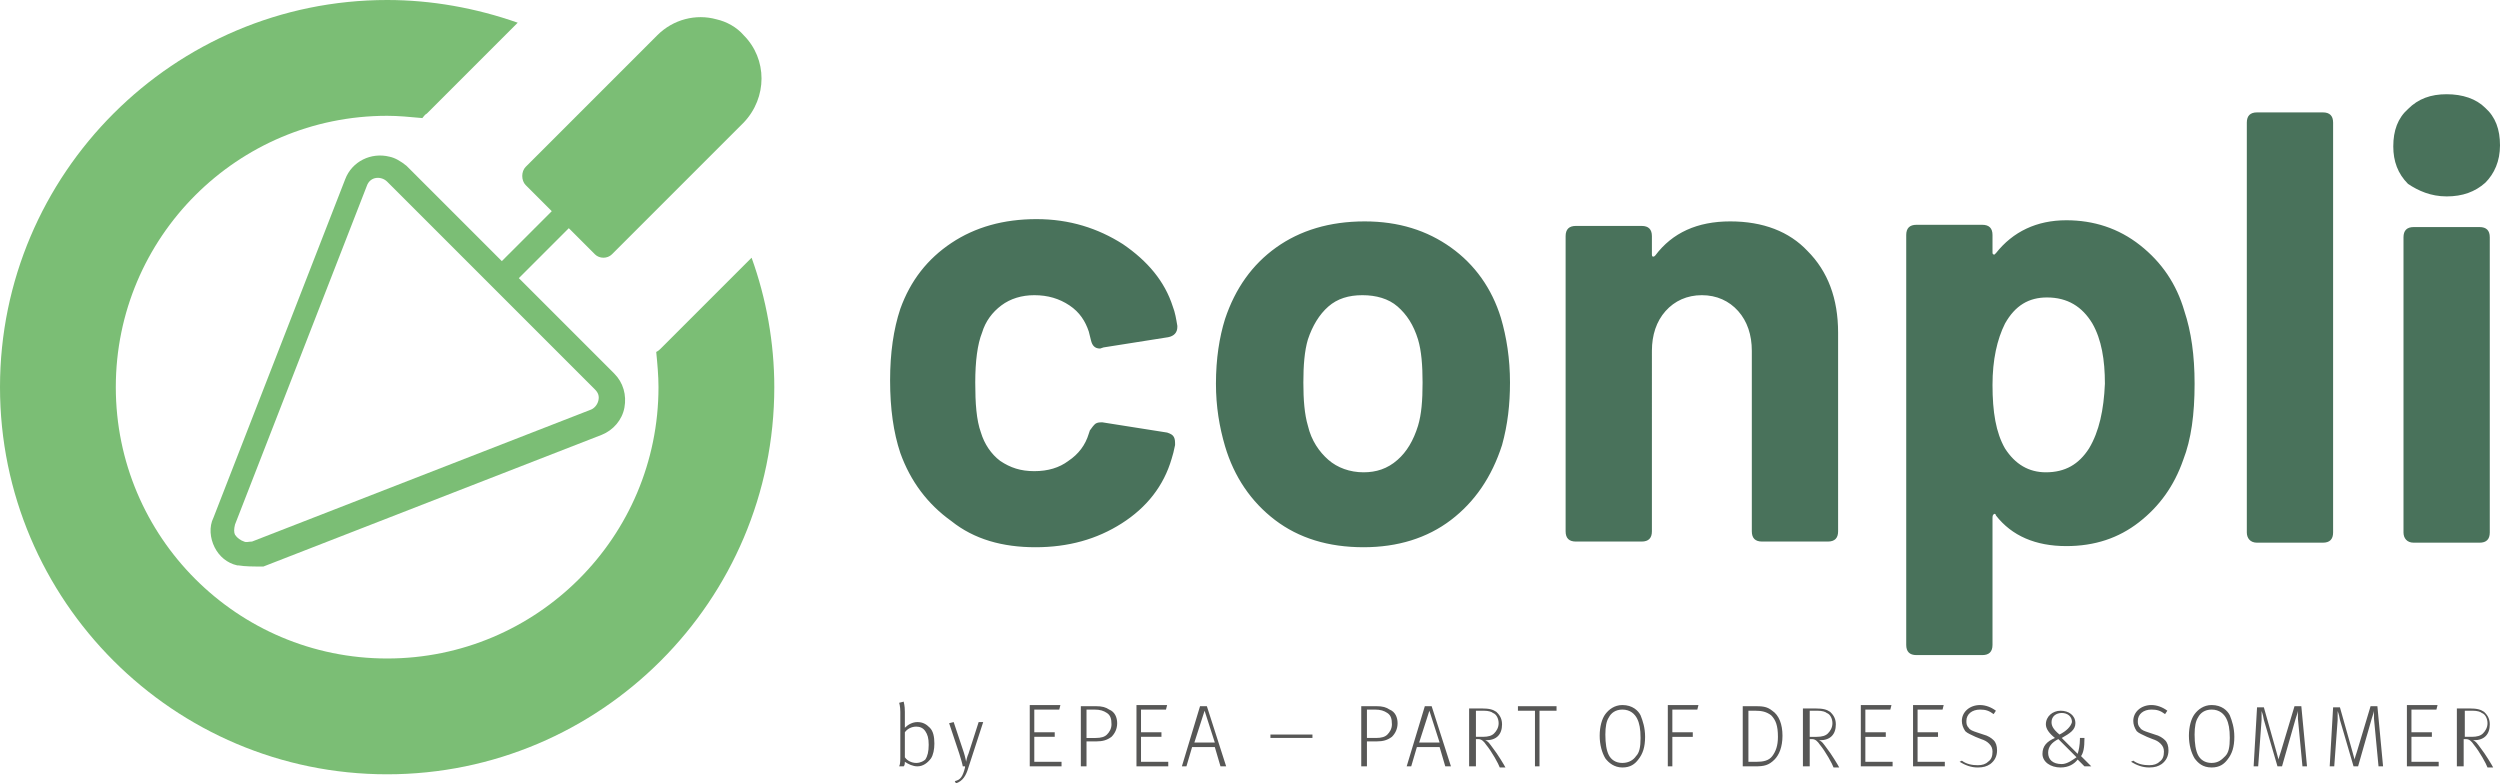 <?xml version="1.0" encoding="UTF-8" standalone="no"?>
<!-- Generator: Adobe Illustrator 28.3.0, SVG Export Plug-In . SVG Version: 6.00 Build 0)  -->

<svg
   xmlns:dc="http://purl.org/dc/elements/1.1/"
   xmlns:cc="http://creativecommons.org/ns#"
   xmlns:rdf="http://www.w3.org/1999/02/22-rdf-syntax-ns#"
   xmlns:svg="http://www.w3.org/2000/svg"
   xmlns="http://www.w3.org/2000/svg"
   xmlns:sodipodi="http://sodipodi.sourceforge.net/DTD/sodipodi-0.dtd"
   xmlns:inkscape="http://www.inkscape.org/namespaces/inkscape"
   version="1.1"
   id="Ebene_1"
   x="0px"
   y="0px"
   viewBox="0 0 220.2 69"
   xml:space="preserve"
   sodipodi:docname="conpli_Logo_gruen.svg"
   width="220.2"
   height="69"
   inkscape:version="0.92.4 (5da689c313, 2019-01-14)"><defs
   id="defs15" /><sodipodi:namedview
   pagecolor="#ffffff"
   bordercolor="#666666"
   borderopacity="1"
   objecttolerance="10"
   gridtolerance="10"
   guidetolerance="10"
   inkscape:pageopacity="0"
   inkscape:pageshadow="2"
   inkscape:window-width="3440"
   inkscape:window-height="1387"
   id="namedview13"
   showgrid="false"
   inkscape:zoom="6.3428795"
   inkscape:cx="111.15246"
   inkscape:cy="38.87414"
   inkscape:window-x="-8"
   inkscape:window-y="-8"
   inkscape:window-maximized="1"
   inkscape:current-layer="Ebene_1" />
<style
   type="text/css"
   id="style2">
	.st0{fill:#7BBE75;}
	.st1{fill:#49725B;}
	.st2{fill:#575756;}
</style>
<path
   class="st0"
   d="M 34.1,0 C 15.3,0 0,15.3 0,34.1 c 0,18.8 15.3,34.1 34.1,34.1 18.8,0 34.1,-15.3 34.1,-34.1 0,-3.9 -0.7,-7.8 -2,-11.4 L 60,28.9 58.2,30.7 C 58.1,30.8 58,30.9 57.8,31 57.9,32 58,33.1 58,34.1 58,47.3 47.3,58 34.1,58 20.9,58 10.2,47.3 10.2,34.1 c 0,-13.2 10.7,-23.9 23.9,-23.9 1,0 2,0.1 3.1,0.2 0.1,-0.1 0.2,-0.3 0.4,-0.4 l 8,-8 C 41.9,0.7 38,0 34.1,0 Z"
   id="path4"
   inkscape:connector-curvature="0"
   style="fill:#7bbe75" />
<path
   class="st0"
   d="m 21.5,47.7 c 0.2,0.1 0.4,0 0.7,0 L 52,36.1 c 0.3,-0.1 0.6,-0.4 0.7,-0.8 0.1,-0.4 0,-0.7 -0.3,-1 L 34.1,16 c -0.5,-0.5 -1.5,-0.5 -1.8,0.4 L 20.7,46.2 c -0.1,0.4 -0.1,0.7 0,0.9 0.2,0.3 0.5,0.5 0.8,0.6 z M 21,49.8 c 0,0 -0.1,0 -0.1,0 C 20,49.6 19.3,49 18.9,48.2 18.5,47.4 18.4,46.4 18.8,45.6 L 30.4,15.8 c 0.6,-1.6 2.3,-2.4 3.9,-2 0.5,0.1 1,0.4 1.5,0.8 l 8.4,8.4 4.4,-4.4 -2.3,-2.3 C 46.1,16.1 46,15.8 46,15.5 c 0,-0.3 0.1,-0.6 0.3,-0.8 L 57.9,3.1 c 1.4,-1.4 3.4,-1.9 5.2,-1.4 0.9,0.2 1.8,0.7 2.4,1.4 2.1,2.1 2.1,5.5 0,7.7 L 53.9,22.4 c -0.4,0.4 -1.1,0.4 -1.5,0 l -2.3,-2.3 -4.4,4.4 8.4,8.4 c 0.8,0.8 1.1,1.9 0.9,3 -0.2,1.1 -1,2 -2,2.4 L 23.2,49.9 c -0.9,0 -1.6,0 -2.2,-0.1 z"
   id="path6"
   inkscape:connector-curvature="0"
   style="fill:#7bbe75" />
<path
   class="st1"
   d="m 212.6,47.8 h 5.8 c 0.6,0 0.9,-0.3 0.9,-0.9 v -26 c 0,-0.6 -0.3,-0.9 -0.9,-0.9 h -5.8 c -0.6,0 -0.9,0.3 -0.9,0.9 v 26 c 0,0.5 0.3,0.9 0.9,0.9 m 2.9,-30.5 c 1.4,0 2.5,-0.4 3.4,-1.2 0.8,-0.8 1.3,-1.9 1.3,-3.3 0,-1.4 -0.4,-2.5 -1.3,-3.3 -0.8,-0.8 -2,-1.2 -3.4,-1.2 -1.4,0 -2.5,0.4 -3.4,1.3 -0.9,0.8 -1.3,1.9 -1.3,3.3 0,1.3 0.4,2.4 1.3,3.3 0.9,0.6 2,1.1 3.4,1.1 m -16.7,30.5 h 5.8 c 0.6,0 0.9,-0.3 0.9,-0.9 V 10.8 c 0,-0.6 -0.3,-0.9 -0.9,-0.9 h -5.8 c -0.6,0 -0.9,0.3 -0.9,0.9 v 36.1 c 0,0.5 0.3,0.9 0.9,0.9 M 184,39.5 c -0.9,1.4 -2.1,2.1 -3.8,2.1 -1.5,0 -2.7,-0.7 -3.6,-2.1 -0.8,-1.4 -1.1,-3.2 -1.1,-5.6 0,-2.2 0.4,-4 1.1,-5.4 0.9,-1.6 2.1,-2.3 3.7,-2.3 1.8,0 3.1,0.8 4,2.3 0.8,1.4 1.1,3.2 1.1,5.3 -0.1,2.3 -0.5,4.2 -1.4,5.7 m 8.4,-12.1 c -0.7,-2.4 -2,-4.3 -3.9,-5.8 -1.9,-1.5 -4.1,-2.2 -6.5,-2.2 -2.6,0 -4.7,1 -6.2,2.9 -0.1,0.1 -0.2,0.2 -0.2,0.1 -0.1,0 -0.1,-0.1 -0.1,-0.2 v -1.5 c 0,-0.6 -0.3,-0.9 -0.9,-0.9 h -5.8 c -0.6,0 -0.9,0.3 -0.9,0.9 v 36.1 c 0,0.6 0.3,0.9 0.9,0.9 h 5.8 c 0.6,0 0.9,-0.3 0.9,-0.9 V 45.6 c 0,-0.1 0,-0.2 0.1,-0.3 0.1,-0.1 0.2,0 0.2,0.1 1.4,1.8 3.5,2.7 6.2,2.7 2.5,0 4.6,-0.7 6.4,-2.1 1.8,-1.4 3.1,-3.2 3.9,-5.5 0.7,-1.8 1,-4 1,-6.7 0,-2.5 -0.3,-4.6 -0.9,-6.4 m -40,-7.9 c -2.9,0 -5.1,1 -6.6,3 -0.1,0.1 -0.1,0.1 -0.2,0.1 -0.1,0 -0.1,-0.1 -0.1,-0.3 v -1.5 c 0,-0.6 -0.3,-0.9 -0.9,-0.9 h -5.8 c -0.6,0 -0.9,0.3 -0.9,0.9 v 26 c 0,0.6 0.3,0.9 0.9,0.9 h 5.8 c 0.6,0 0.9,-0.3 0.9,-0.9 V 30.9 c 0,-1.4 0.4,-2.6 1.2,-3.5 0.8,-0.9 1.9,-1.4 3.2,-1.4 1.3,0 2.4,0.5 3.2,1.4 0.8,0.9 1.2,2.1 1.2,3.5 v 15.9 c 0,0.6 0.3,0.9 0.9,0.9 h 5.8 c 0.6,0 0.9,-0.3 0.9,-0.9 V 29.3 c 0,-3 -0.9,-5.4 -2.7,-7.2 -1.6,-1.7 -3.9,-2.6 -6.8,-2.6 m -32.3,22.1 c -1.2,0 -2.3,-0.4 -3.1,-1.1 -0.8,-0.7 -1.5,-1.7 -1.8,-3 -0.3,-1 -0.4,-2.3 -0.4,-3.8 0,-1.5 0.1,-2.8 0.4,-3.8 0.4,-1.2 1,-2.2 1.8,-2.9 0.8,-0.7 1.8,-1 3,-1 1.2,0 2.3,0.3 3.1,1 0.8,0.7 1.4,1.6 1.8,2.9 0.3,1 0.4,2.3 0.4,3.8 0,1.6 -0.1,2.8 -0.4,3.8 -0.4,1.3 -1,2.3 -1.8,3 -0.9,0.8 -1.9,1.1 -3,1.1 m 0,6.6 c 3,0 5.6,-0.8 7.7,-2.4 2.1,-1.6 3.6,-3.8 4.5,-6.6 0.5,-1.8 0.7,-3.6 0.7,-5.5 0,-2.1 -0.3,-4 -0.8,-5.7 -0.8,-2.6 -2.3,-4.7 -4.4,-6.2 -2.1,-1.5 -4.6,-2.3 -7.6,-2.3 -3.1,0 -5.7,0.8 -7.8,2.3 -2.1,1.5 -3.6,3.6 -4.5,6.3 -0.5,1.6 -0.8,3.5 -0.8,5.7 0,2 0.3,3.8 0.8,5.5 0.8,2.7 2.3,4.9 4.4,6.5 2.1,1.6 4.7,2.4 7.8,2.4 m -28.9,0 c 2.9,0 5.4,-0.7 7.6,-2.1 2.2,-1.4 3.7,-3.3 4.4,-5.7 0.1,-0.3 0.2,-0.7 0.3,-1.2 0,-0.3 0,-0.5 -0.1,-0.7 -0.1,-0.2 -0.3,-0.3 -0.6,-0.4 l -5.7,-0.9 c -0.3,0 -0.5,0 -0.7,0.2 -0.2,0.2 -0.3,0.4 -0.4,0.5 l -0.1,0.3 c -0.3,1 -0.9,1.8 -1.8,2.4 -0.8,0.6 -1.8,0.9 -3,0.9 -1.2,0 -2.1,-0.3 -3,-0.9 C 87.3,40 86.7,39.1 86.4,38.1 86,37 85.9,35.5 85.9,33.7 c 0,-1.9 0.2,-3.4 0.6,-4.4 0.3,-1 0.9,-1.8 1.7,-2.4 C 89,26.3 90,26 91.1,26 c 1.2,0 2.2,0.3 3.1,0.9 0.9,0.6 1.4,1.4 1.7,2.3 l 0.2,0.8 c 0.1,0.4 0.3,0.7 0.8,0.7 l 0.3,-0.1 5.7,-0.9 c 0.5,-0.1 0.8,-0.4 0.8,-0.9 v -0.1 c -0.1,-0.6 -0.2,-1.2 -0.4,-1.7 -0.7,-2.2 -2.2,-4 -4.4,-5.5 -2.2,-1.4 -4.7,-2.2 -7.6,-2.2 -2.9,0 -5.4,0.7 -7.5,2.1 -2.1,1.4 -3.6,3.3 -4.5,5.8 -0.6,1.8 -0.9,3.9 -0.9,6.3 0,2.5 0.3,4.6 0.9,6.4 0.9,2.5 2.4,4.5 4.5,6 2,1.6 4.5,2.3 7.4,2.3"
   id="path8"
   inkscape:connector-curvature="0"
   style="fill:#49725b" />
<path
   class="st2"
   d="m 217.1,64.8 v -2.2 h 0.7 c 0.4,0 0.7,0.1 0.8,0.2 0.3,0.1 0.5,0.5 0.5,0.9 0,0.4 -0.2,0.7 -0.4,0.9 -0.2,0.2 -0.5,0.3 -1,0.3 h -0.6 z m -0.5,2.7 h 0.4 v -2.4 h 0.2 c 0.3,0 0.5,0.2 0.7,0.5 0.5,0.6 1.1,1.7 1.2,2 h 0.5 c -0.1,-0.2 -0.7,-1.2 -1.1,-1.7 -0.3,-0.4 -0.4,-0.6 -0.7,-0.7 h 0.1 c 0.9,0 1.4,-0.5 1.4,-1.4 0,-0.6 -0.3,-0.9 -0.5,-1.1 -0.3,-0.2 -0.6,-0.3 -1.3,-0.3 h -1.1 v 5.1 z m -4.6,0 h 2.8 v -0.4 h -2.4 v -2.2 h 1.8 v -0.4 h -1.8 v -2 h 2.2 l 0.1,-0.4 H 212 Z m -6.8,0 h 0.4 l 0.3,-4.1 v -0.8 c 0,0.1 0.1,0.2 0.2,0.8 l 1.2,4.1 h 0.4 l 1.2,-4.2 c 0.1,-0.3 0.2,-0.6 0.2,-0.7 0,0 0,0.6 0,0.7 l 0.4,4.2 h 0.4 l -0.5,-5.3 h -0.6 l -1.2,4 c -0.1,0.3 -0.2,0.6 -0.2,0.7 0,0 -0.1,-0.3 -0.2,-0.7 l -1.1,-3.9 h -0.6 z m -6.7,0 h 0.4 l 0.3,-4.1 v -0.8 c 0,0.1 0.1,0.2 0.2,0.8 l 1.2,4.1 h 0.4 l 1.2,-4.2 c 0.1,-0.3 0.2,-0.6 0.2,-0.7 0,0 0,0.6 0,0.7 l 0.4,4.2 h 0.4 l -0.5,-5.3 h -0.6 l -1.2,4 c -0.1,0.3 -0.2,0.6 -0.2,0.7 0,0 -0.1,-0.3 -0.2,-0.7 l -1.1,-3.9 h -0.6 z m -3.7,-0.3 c -0.6,0 -1,-0.3 -1.2,-0.7 -0.2,-0.4 -0.3,-1 -0.3,-1.8 0,-0.7 0.1,-1.2 0.3,-1.5 0.2,-0.4 0.6,-0.7 1.2,-0.7 0.7,0 1.1,0.4 1.3,0.8 0.2,0.4 0.3,0.9 0.3,1.7 0,0.8 -0.1,1.3 -0.4,1.6 -0.3,0.3 -0.6,0.6 -1.2,0.6 m 0,0.4 c 0.7,0 1.1,-0.3 1.4,-0.7 0.4,-0.5 0.6,-1.1 0.6,-2 0,-0.8 -0.2,-1.4 -0.4,-1.9 -0.2,-0.4 -0.7,-0.9 -1.6,-0.9 -0.7,0 -1.2,0.4 -1.5,0.8 -0.3,0.4 -0.5,1.1 -0.5,1.9 0,0.8 0.2,1.5 0.5,2 0.3,0.4 0.7,0.8 1.5,0.8 m -7.1,-0.5 c 0.5,0.3 1,0.5 1.6,0.5 0.5,0 0.8,-0.1 1.1,-0.3 0.4,-0.3 0.6,-0.7 0.6,-1.2 0,-0.4 -0.1,-0.7 -0.3,-0.9 -0.2,-0.2 -0.5,-0.4 -0.9,-0.5 l -0.6,-0.2 c -0.3,-0.1 -0.6,-0.2 -0.7,-0.4 -0.2,-0.2 -0.2,-0.4 -0.2,-0.6 0,-0.6 0.5,-1 1.2,-1 0.5,0 0.8,0.1 1.2,0.4 l 0.2,-0.3 c -0.4,-0.3 -0.9,-0.5 -1.4,-0.5 -0.9,0 -1.6,0.6 -1.6,1.4 0,0.3 0.1,0.6 0.3,0.9 0.2,0.2 0.5,0.3 0.9,0.5 l 0.5,0.2 c 0.3,0.1 0.5,0.2 0.7,0.4 0.2,0.2 0.3,0.4 0.3,0.7 0,0.4 -0.1,0.7 -0.4,0.9 -0.2,0.2 -0.5,0.3 -0.9,0.3 -0.5,0 -1,-0.1 -1.4,-0.4 z m -6.1,0.2 c -0.8,0 -1.2,-0.4 -1.2,-1 0,-0.5 0.3,-0.9 0.9,-1.2 l 1.6,1.6 c -0.3,0.2 -0.8,0.6 -1.3,0.6 m -0.2,-2.6 c -0.6,-0.5 -0.7,-0.8 -0.7,-1.1 0,-0.5 0.4,-0.8 0.9,-0.8 0.5,0 0.9,0.3 0.9,0.8 -0.1,0.4 -0.5,0.8 -1.1,1.1 m 0.1,2.9 c 0.7,0 1.2,-0.3 1.5,-0.7 l 0.6,0.6 h 0.6 l -0.9,-0.9 c 0.2,-0.3 0.3,-0.7 0.3,-1.6 v 0 h -0.4 v 0.1 c 0,0.5 -0.1,1 -0.2,1.3 L 181.6,65 c 0.7,-0.4 1.2,-0.7 1.2,-1.3 0,-0.7 -0.6,-1.1 -1.3,-1.1 -0.7,0 -1.3,0.5 -1.3,1.2 0,0.4 0.3,0.8 0.8,1.2 -0.7,0.3 -1.1,0.7 -1.1,1.4 0,0.7 0.7,1.2 1.6,1.2 m -8.9,-0.5 c 0.5,0.3 1,0.5 1.6,0.5 0.5,0 0.8,-0.1 1.1,-0.3 0.4,-0.3 0.6,-0.7 0.6,-1.2 0,-0.4 -0.1,-0.7 -0.3,-0.9 -0.2,-0.2 -0.5,-0.4 -0.9,-0.5 l -0.6,-0.2 c -0.3,-0.1 -0.6,-0.2 -0.7,-0.4 -0.2,-0.2 -0.2,-0.4 -0.2,-0.6 0,-0.6 0.5,-1 1.2,-1 0.5,0 0.8,0.1 1.2,0.4 l 0.2,-0.3 c -0.4,-0.3 -0.9,-0.5 -1.4,-0.5 -0.9,0 -1.6,0.6 -1.6,1.4 0,0.3 0.1,0.6 0.3,0.9 0.2,0.2 0.5,0.3 0.9,0.5 l 0.5,0.2 c 0.3,0.1 0.5,0.2 0.7,0.4 0.2,0.2 0.3,0.4 0.3,0.7 0,0.4 -0.1,0.7 -0.4,0.9 -0.2,0.2 -0.5,0.3 -0.9,0.3 -0.5,0 -1,-0.1 -1.4,-0.4 z m -4.1,0.4 h 2.8 v -0.4 h -2.4 v -2.2 h 1.8 v -0.4 h -1.8 v -2 h 2.2 l 0.1,-0.4 h -2.7 z m -4.6,0 h 2.8 v -0.4 h -2.4 v -2.2 h 1.8 v -0.4 h -1.8 v -2 h 2.2 l 0.1,-0.4 h -2.7 z m -4.5,-2.7 v -2.2 h 0.7 c 0.4,0 0.7,0.1 0.8,0.2 0.3,0.1 0.5,0.5 0.5,0.9 0,0.4 -0.2,0.7 -0.4,0.9 -0.2,0.2 -0.5,0.3 -1,0.3 h -0.6 z m -0.4,2.7 h 0.4 v -2.4 h 0.2 c 0.3,0 0.5,0.2 0.7,0.5 0.5,0.6 1.1,1.7 1.2,2 h 0.5 c -0.1,-0.2 -0.7,-1.2 -1.1,-1.7 -0.3,-0.4 -0.4,-0.6 -0.7,-0.7 h 0.1 c 0.9,0 1.4,-0.5 1.4,-1.4 0,-0.6 -0.3,-0.9 -0.5,-1.1 -0.3,-0.2 -0.6,-0.3 -1.3,-0.3 h -1.1 v 5.1 z m -5,-0.4 v -4.5 h 0.6 c 0.6,0 1,0.1 1.4,0.4 0.4,0.4 0.6,0.9 0.6,1.9 0,0.8 -0.2,1.3 -0.5,1.7 -0.3,0.4 -0.8,0.5 -1.4,0.5 z m -0.5,0.4 h 1.1 c 0.8,0 1.2,-0.1 1.7,-0.6 0.4,-0.4 0.7,-1.1 0.7,-2.1 0,-1 -0.3,-1.8 -0.9,-2.2 -0.5,-0.4 -0.9,-0.4 -1.7,-0.4 h -0.9 z m -6.6,0 h 0.4 v -2.6 h 1.8 v -0.4 h -1.8 v -2 h 2.2 l 0.1,-0.4 h -2.7 z m -4,-0.3 c -0.6,0 -1,-0.3 -1.2,-0.7 -0.2,-0.4 -0.3,-1 -0.3,-1.8 0,-0.7 0.1,-1.2 0.3,-1.5 0.2,-0.4 0.6,-0.7 1.2,-0.7 0.7,0 1.1,0.4 1.3,0.8 0.2,0.4 0.3,0.9 0.3,1.7 0,0.8 -0.1,1.3 -0.4,1.6 -0.2,0.3 -0.6,0.6 -1.2,0.6 m 0,0.4 c 0.7,0 1.1,-0.3 1.4,-0.7 0.4,-0.5 0.6,-1.1 0.6,-2 0,-0.8 -0.2,-1.4 -0.4,-1.9 -0.2,-0.4 -0.7,-0.9 -1.6,-0.9 -0.7,0 -1.2,0.4 -1.5,0.8 -0.3,0.4 -0.5,1.1 -0.5,1.9 0,0.8 0.2,1.5 0.5,2 0.3,0.4 0.8,0.8 1.5,0.8 m -7.7,-0.1 h 0.4 v -4.9 h 1.5 v -0.4 h -3.4 v 0.4 h 1.5 z M 130,64.8 v -2.2 h 0.7 c 0.4,0 0.7,0.1 0.8,0.2 0.3,0.1 0.5,0.5 0.5,0.9 0,0.4 -0.2,0.7 -0.4,0.9 -0.2,0.2 -0.5,0.3 -1,0.3 H 130 Z m -0.4,2.7 h 0.4 v -2.4 h 0.2 c 0.3,0 0.5,0.2 0.7,0.5 0.5,0.6 1.1,1.7 1.2,2 h 0.5 c -0.1,-0.2 -0.7,-1.2 -1.1,-1.7 -0.3,-0.4 -0.4,-0.6 -0.7,-0.7 h 0.1 c 0.9,0 1.4,-0.5 1.4,-1.4 0,-0.6 -0.3,-0.9 -0.5,-1.1 -0.3,-0.2 -0.6,-0.3 -1.3,-0.3 h -1.1 v 5.1 z m -4.6,-2.1 0.9,-2.8 0.9,2.8 z m -1.1,2.1 h 0.4 l 0.5,-1.7 h 2 l 0.5,1.7 h 0.5 l -1.7,-5.3 h -0.6 z m -3.5,-2.6 v -2.4 h 0.7 c 0.5,0 0.8,0.1 1.1,0.3 0.3,0.2 0.4,0.5 0.4,1 0,0.4 -0.2,0.7 -0.4,0.9 -0.2,0.2 -0.5,0.3 -1,0.3 h -0.8 z m -0.4,2.6 h 0.4 v -2.2 h 0.9 c 0.5,0 0.9,-0.1 1.3,-0.4 0.3,-0.3 0.5,-0.7 0.5,-1.2 0,-0.5 -0.2,-1 -0.7,-1.2 -0.3,-0.2 -0.6,-0.3 -1.2,-0.3 h -1.3 v 5.3 z M 111.9,65 h 3.7 v -0.3 h -3.7 z m -6.7,0.4 0.9,-2.8 0.9,2.8 z m -1.1,2.1 h 0.4 l 0.5,-1.7 h 2 l 0.5,1.7 h 0.5 l -1.7,-5.3 h -0.6 z m -4,0 h 2.8 v -0.4 h -2.4 v -2.2 h 1.8 v -0.4 h -1.8 v -2 h 2.2 l 0.1,-0.4 h -2.7 z m -4.4,-2.6 v -2.4 h 0.7 c 0.5,0 0.8,0.1 1.1,0.3 0.3,0.2 0.4,0.5 0.4,1 0,0.4 -0.2,0.7 -0.4,0.9 -0.2,0.2 -0.5,0.3 -1,0.3 h -0.8 z m -0.4,2.6 h 0.4 v -2.2 h 0.9 c 0.5,0 0.9,-0.1 1.3,-0.4 0.3,-0.3 0.5,-0.7 0.5,-1.2 0,-0.5 -0.2,-1 -0.7,-1.2 -0.3,-0.2 -0.6,-0.3 -1.2,-0.3 h -1.3 v 5.3 z m -4.6,0 h 2.8 v -0.4 h -2.4 v -2.2 h 1.8 v -0.4 h -1.8 v -2 h 2.2 l 0.1,-0.4 H 90.7 Z M 84.2,69 c 0.6,-0.2 0.9,-0.7 1.1,-1.4 l 1.3,-4 h -0.4 l -0.9,2.8 c -0.1,0.2 -0.2,0.6 -0.2,0.7 v 0 c 0,0 -0.1,-0.5 -0.2,-0.8 l -0.9,-2.7 -0.4,0.1 0.9,2.7 c 0.1,0.3 0.3,1 0.3,1.1 H 85 v 0.1 c -0.2,0.8 -0.4,1.1 -0.9,1.2 z m -3.5,-1.8 c -0.4,0 -0.8,-0.2 -1,-0.5 v -2.2 c 0.2,-0.3 0.6,-0.5 1,-0.5 0.3,0 0.6,0.1 0.8,0.4 0.2,0.3 0.3,0.6 0.3,1.2 0,0.6 -0.1,1 -0.3,1.3 -0.1,0.1 -0.4,0.3 -0.8,0.3 m 0.1,0.3 c 0.5,0 0.9,-0.3 1.2,-0.7 0.2,-0.3 0.3,-0.8 0.3,-1.3 0,-0.6 -0.1,-1.1 -0.4,-1.4 -0.3,-0.3 -0.6,-0.5 -1.1,-0.5 -0.4,0 -0.8,0.2 -1.1,0.5 0,0 0,-0.2 0,-0.4 v -1 c 0,-0.6 -0.1,-0.8 -0.1,-0.9 l -0.4,0.1 c 0,0 0.1,0.3 0.1,0.8 v 3.8 c 0,0.5 0,0.8 -0.1,1 h 0.4 c 0.1,-0.1 0.1,-0.3 0.1,-0.4 0.3,0.2 0.7,0.4 1.1,0.4"
   id="path10"
   inkscape:connector-curvature="0"
   style="fill:#575756" />
</svg>